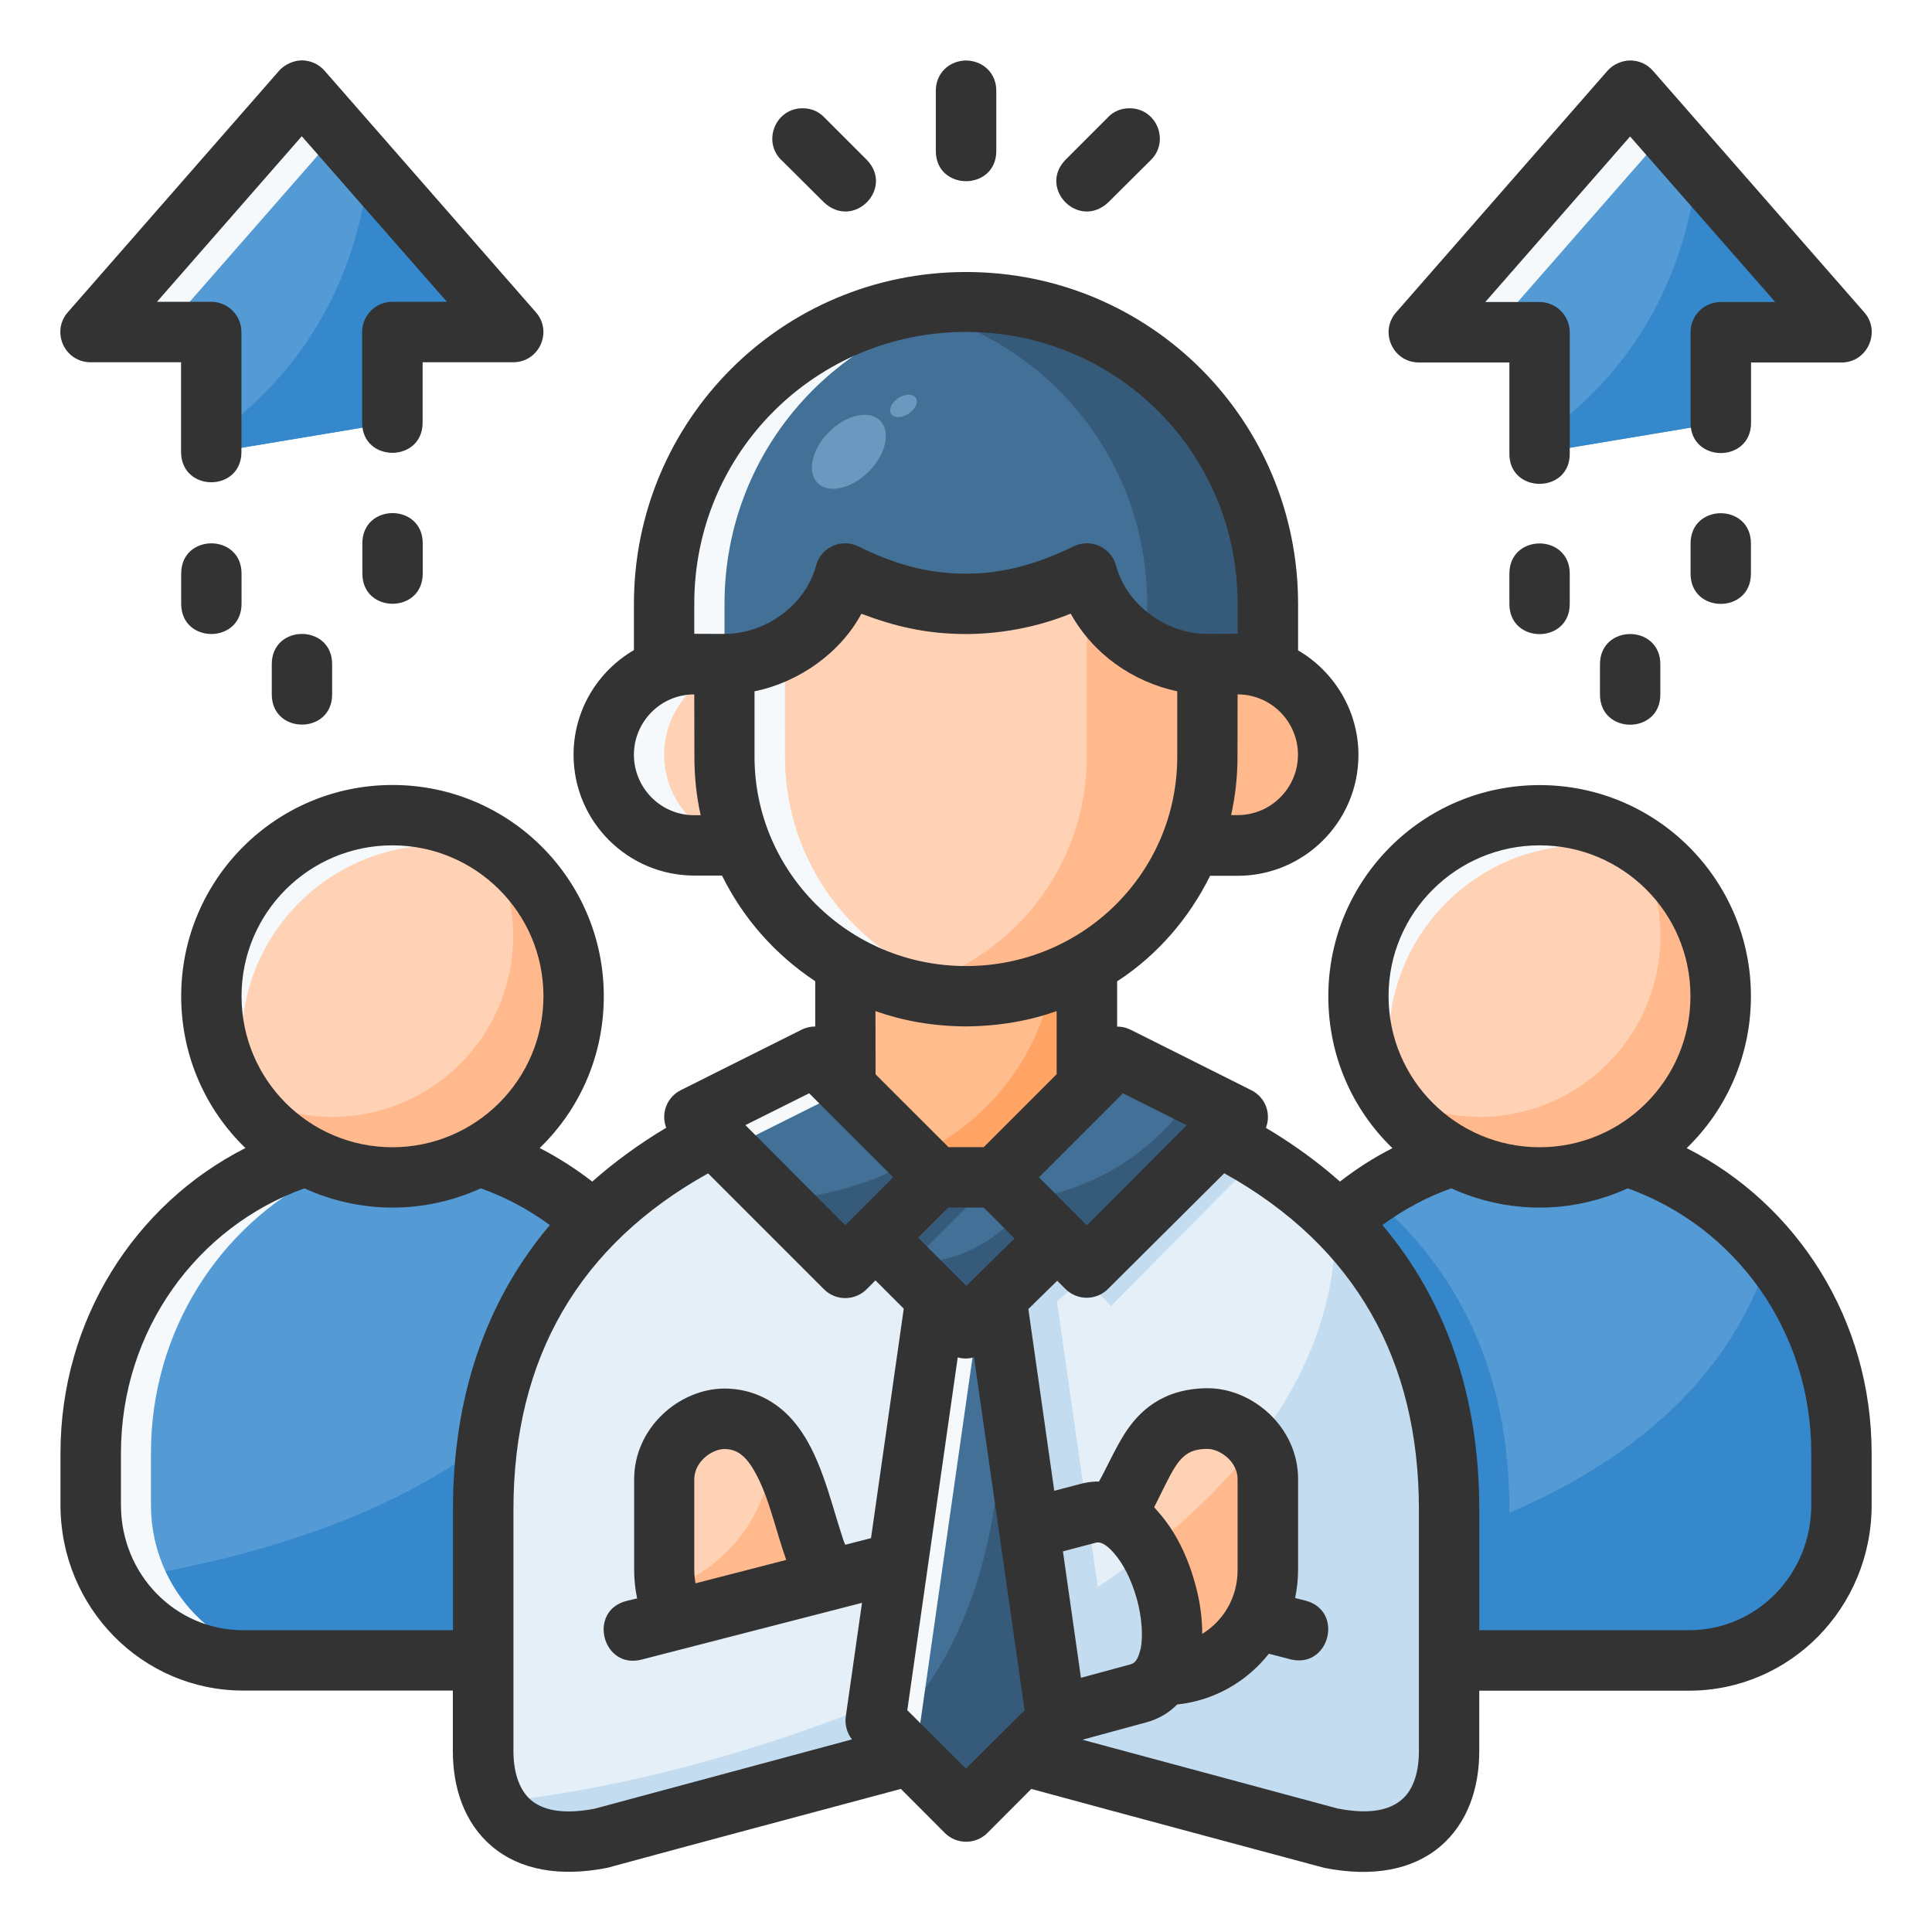 <svg id="svg8" height="512" viewBox="0 0 16.933 16.933" width="512" xmlns="http://www.w3.org/2000/svg" xmlns:svg="http://www.w3.org/2000/svg"><g id="layer1"><path id="path10511" d="m15.081 3.704v-.794h1.058l-1.852-2.117-1.852 2.117h1.058v1.058" fill="#549ad4"/><path id="path10513" d="m14.878 1.468c-.144 1.261-.822 1.979-1.384 2.366v.135l1.587-.265v-.794h1.058z" fill="#3588cb"/><path id="path10515" d="m14.287.794-1.852 2.117h.636l1.534-1.753z" fill="#f5f9fb"/><path id="path10499" d="m3.44 3.704v-.794h1.058l-1.852-2.117-1.852 2.117h1.058v1.058" fill="#549ad4"/><path id="circle10479" d="m5.027 8.731c-0.0.877-.711 1.587-1.587 1.587-.877 0-1.587-.711-1.587-1.587 0-.877.711-1.587 1.587-1.587.877 0 1.587.711 1.587 1.587z" fill="#ffd1b5"/><path id="path10481" d="m4.265 7.378c.152.248.232.533.233.824 0 .877-.711 1.587-1.587 1.587-.292-.001-.577-.082-.826-.234.288.473.801.763 1.355.763.877 0 1.587-.711 1.587-1.587-.001-.553-.289-1.066-.762-1.353z" fill="#ffb98d"/><path id="path10483" d="m2.546 10.18c-1.024.382-1.752 1.377-1.752 2.555v.454c0 .755.596 1.362 1.337 1.362h2.617c.741 0 1.337-.607 1.337-1.362v-.454c0-1.178-.728-2.173-1.751-2.555-.269.166-.578.255-.895.255-.316-.001-.625-.089-.893-.255z" fill="#549ad4"/><path id="path10485" d="m5.46 10.985c-.602 1.939-2.855 2.626-4.491 2.869.229.415.66.698 1.162.698h2.617c.741 0 1.337-.607 1.337-1.362v-.454c0-.669-.235-1.279-.625-1.751z" fill="#3588cb"/><path id="path10496" d="m2.546 10.18c-1.024.382-1.752 1.377-1.752 2.555v.454c0 .755.596 1.362 1.337 1.362h.529c-.741 0-1.337-.607-1.337-1.362v-.454c0-1.068.599-1.984 1.473-2.43-.086-.035-.17-.076-.25-.125z" fill="#f5f9fb"/><path id="path10487" d="m3.44 7.144c-.877 0-1.587.711-1.587 1.587.001.382.139.751.39 1.039-.082-.204-.125-.422-.125-.642 0-.95.77-1.72 1.72-1.72.221 0.0.441.044.646.127-.289-.252-.659-.391-1.043-.392z" fill="#f5f9fb"/><path id="circle10467" d="m15.081 8.731c0 .877-.711 1.587-1.587 1.587s-1.587-.711-1.587-1.587.711-1.587 1.587-1.587 1.587.711 1.587 1.587z" fill="#ffd1b5"/><path id="circle10471" d="m14.32 7.378c.152.248.232.533.233.824 0 .877-.711 1.587-1.587 1.587-.292-.001-.577-.082-.826-.234.288.473.801.763 1.355.763.877 0 1.587-.711 1.587-1.587-.001-.553-.289-1.066-.762-1.353z" fill="#ffb98d"/><path id="path10454" d="m12.6 10.18c-1.024.382-1.752 1.377-1.752 2.555v.454c0 .755.596 1.362 1.337 1.362h2.617c.741 0 1.337-.607 1.337-1.362v-.454c0-1.178-.728-2.173-1.751-2.555-.269.166-.578.255-.895.255-.316-.001-.625-.089-.893-.255z" fill="#549ad4"/><path id="path10489" d="m12.018 10.485c-.707.489-1.17 1.311-1.17 2.251v.454c0 .755.596 1.362 1.337 1.362h1.044v-1.323c0-1.143-.405-2.068-1.211-2.744z" fill="#3588cb" paint-order="stroke markers fill"/><path id="path10462" d="m15.514 10.985c-.602 1.939-2.855 2.626-4.491 2.869.229.415.66.698 1.162.698h2.617c.741 0 1.337-.607 1.337-1.362v-.454c0-.669-.235-1.279-.625-1.751z" fill="#3588cb"/><path id="path10423" d="m9.131 15.428 2.541.684c.708.138 1.028-.237 1.028-.765v-2.118c0-1.474-.671-2.59-2.012-3.269h-2.415-2.027c-1.342.68-2.012 1.795-2.012 3.269v2.118c0 .528.32.903 1.028.765l2.503-.674" fill="#e4eff8" paint-order="stroke markers fill"/><path id="path10435" d="m4.339 15.795c.145.265.443.41.922.317l2.503-.674 1.366-.01 2.541.684c.708.138 1.028-.236 1.028-.765v-2.118c0-1.036-.333-1.893-.995-2.548.078 3.028-4.76 4.863-7.366 5.114z" fill="#c4dcf0"/><path id="path10425" d="m9.619 9.96-.338.338-.009-.009h-.552l-.552.553.561.561-.526 3.678.35.35.578-.004.246.066.412-.412-.525-3.674.231-.204.243.243 1.283-1.297c-.107-.066-.217-.129-.334-.189z" fill="#c4dcf0"/><path id="path10409" d="m8.202 11.377-.529 3.704.794.794.794-.794-.529-3.704z" fill="#427096"/><path id="path10411" d="m8.731 11.377c.242 2.198-.413 3.291-.954 3.809l.689.689.794-.794z" fill="#365b7a"/><path id="path10418" d="m8.202 11.377-.529 3.704.794.794.071-.071-.501-.501.561-3.926z" fill="#f5f9fb"/><path id="path10397" d="m9.271 10.852-.804.79-.794-.794.529-.529h.529z" fill="#427096"/><path id="path10404" d="m8.202 10.319-.529.529.265.265.794-.794z" fill="#365b7a"/><path id="path10401" d="m8.996 10.583c-.265.265-.529.493-1.095.493l.565.565.805-.79z" fill="#365b7a"/><path id="path10359" d="m8.202 10.319-1.058-1.058-1.058.529 1.323 1.323z" fill="#427096"/><path id="path10361" d="m8.731 10.319 1.058-1.058 1.058.529-1.323 1.323z" fill="#427096"/><path id="path10392" d="m10.455 9.593c-.32.481-.824.81-1.392.907l.133.226.001.001c.001 0.0.003.001.004.001.207.053.413.073.615.065.351-.278.656-.627.974-.945l.02-.077z" fill="#365b7a"/><path id="path10231" d="m7.408 8.467h2.117v1.058l-.8.794h-.526l-.79-.794z" fill="#ffbd8d"/><path id="path10233" d="m6.35 7.408h-.265c-.438 0-.794-.355-.794-.794s.355-.794.794-.794h.265z" fill="#ffd1b5"/><path id="path10235" d="m10.583 7.408h.265c.438 0 .794-.355.794-.794s-.355-.794-.794-.794h-.265z" fill="#ffb98d"/><path id="path10237" d="m5.821 5.821v-.529c0-1.466 1.18-2.646 2.646-2.646 1.466 0 2.646 1.18 2.646 2.646v.529z" fill="#427096"/><path id="path10239" d="m6.35 6.632-0-.811c.479 0 .939-.339 1.058-.794.331.162.663.265 1.059.265.395 0 .728-.103 1.059-.265.119.455.579.794 1.058.794l-0.0.811c0 1.163-.944 2.1-2.117 2.1s-2.117-.936-2.117-2.1z" fill="#ffd1b5"/><path id="path10241" d="m9.244 8.467c-.088.747-.568 1.37-1.231 1.666l.185.186.001.001h.004c.213 0 .419-.032.612-.089l.711-.704v-1.058z" fill="#ffa465"/><path id="path10243" d="m5.821 5.292v.529h.529v-.529c0-1.376 1.041-2.501 2.381-2.633-.087-.009-.175-.013-.265-.013-1.466-0-2.646 1.18-2.646 2.646z" fill="#f5f9fb"/><path id="path10245" d="m6.085 5.821c-.438 0-.794.355-.794.794s.355.794.794.794h.265v-.049c-.308-.109-.529-.4-.529-.745 0-.345.222-.636.53-.745v-.049z" fill="#f5f9fb"/><path id="path10247" d="m7.937 2.699c1.21.244 2.117 1.309 2.117 2.593v.529h1.058v-.529c0-1.466-1.18-2.646-2.646-2.646-.181 0-.358.018-.529.053z" fill="#365b7a"/><path id="path10249" d="m9.525 6.632c-0.0.981-.673 1.799-1.587 2.031.169.043.346.068.529.068 1.173 0 2.117-.936 2.117-2.1v-.811c-.479 0-.94-.339-1.058-.794z" fill="#ffb98d"/><path id="path10251" d="m6.879 5.68c-.161.089-.343.141-.529.141v.811c0 1.163.944 2.1 2.117 2.1.09 0 .178-.007.265-.018-1.047-.129-1.852-1.007-1.852-2.082z" fill="#f5f9fb"/><path id="ellipse10253" d="m8.308-2.461c0 .214-.11.387-.246.387-.136 0-.246-.173-.246-.387 0-.214.11-.387.246-.387.136 0.0.246.173.246.387z" fill="#6a98be" transform="matrix(.707 .707 -.707 .707 0 0)"/><path id="ellipse10255" d="m7.384-4.7c0 .071-.037.129-.082.129s-.082-.058-.082-.129c0-.071.037-.129.082-.129s.082.058.082.129z" fill="#6a98be" transform="matrix(.545 .838 -.838 .545 0 0)"/><path id="path10447" d="m7.274 13.829c-.265-.265-.252-1.393-.924-1.393-.265 0-.529.236-.529.529l0.0.794c0 .159.04.308.11.439z" fill="#ffd1b5"/><path id="path10449" d="m6.796 12.688c-.106.785-.593 1.111-.957 1.248.018.092.048.181.091.261l1.344-.368c-.185-.185-.235-.792-.479-1.141z" fill="#ffb98d"/><path id="path10440" d="m9.79 13.229c.237-.31.262-.794.794-.794.265 0 .529.236.529.529l-0.0.794c-0.0.513-.413.926-.926.926z" fill="#ffd1b5"/><path id="path10442" d="m11.003 12.656c-.293.38-.664.728-1.086 1.044l.269.985c.513 0 .926-.413.926-.926v-.794c0-.116-.043-.222-.109-.309z" fill="#ffb98d"/><path id="path10370" d="m7.144 9.26-1.058.529.286.286 1.058-.529z" fill="#f5f9fb"/><path id="path10373" d="m8.026 10.143c-.36.245-.834.342-1.208.38l.59.59.794-.794z" fill="#365b7a"/><path id="circle10476" d="m13.494 7.144c-.877 0-1.587.711-1.587 1.587.001.382.139.751.39 1.039-.082-.204-.125-.422-.125-.642 0-.95.77-1.72 1.72-1.72.221 0.0.441.044.646.127-.289-.252-.659-.391-1.043-.392z" fill="#f5f9fb"/><path id="path10501" d="m3.236 1.468c-.144 1.261-.822 1.979-1.384 2.366v.135l1.587-.265v-.794h1.058z" fill="#3588cb"/><path id="path10508" d="m2.646.794-1.852 2.117h.636l1.534-1.753z" fill="#f5f9fb"/><path id="path7342" d="m2.646.529c-.071 0-.151.036-.199.09l-1.852 2.117c-.15.171-.029.439.199.439h.793v.793c.008.345.522.345.529 0v-1.059c-.001-.145-.118-.263-.264-.264h-.476l1.269-1.451 1.272 1.451h-.477c-.146-.001-.265.117-.266.264v.795c0 .353.53.353.53 0v-.529h.793c.228.001.35-.268.199-.439l-1.852-2.117c-.053-.06-.128-.09-.199-.09zm5.821.001c-.154.003-.265.117-.265.264v.529c0 .176.132.265.265.265.132-0.0.265-.089.265-.265v-.529c0-.147-.11-.261-.265-.264zm5.821 0c-.074 0-.152.036-.199.09l-1.852 2.117c-.151.171-.029.44.199.44h.793v.793c-.008.361.537.361.529 0v-1.059c-.001-.145-.118-.263-.264-.264h-.476l1.269-1.451 1.272 1.451h-.476c-.146-.001-.266.117-.266.264v.795c0 .353.53.353.53 0v-.529h.793c.228.001.348-.272.199-.44l-1.852-2.117c-.053-.06-.125-.09-.199-.09zm-7.441.871.375.373c.261.243.617-.123.375-.373l-.375-.375c-.05-.051-.114-.077-.186-.077-.239-.002-.355.288-.19.452zm2.866-.375-.375.375c-.241.25.114.616.375.373l.375-.373c.165-.164.05-.454-.19-.452-.071-0-.136.026-.186.077zm-4.157 4.266v.406c-.315.183-.529.525-.529.917 0 .587.477 1.059 1.059 1.059h.242c.185.374.461.689.817.926v.397h-.003c-.04 0-.079.009-.115.027l-1.059.53c-.122.061-.178.203-.129.33-.239.143-.455.301-.648.472-.144-.111-.297-.21-.461-.294.35-.338.562-.808.562-1.331 0-1.02-.826-1.851-1.852-1.851-1.026 0-1.852.832-1.852 1.851 0 .522.214.994.563 1.331-.969.492-1.621 1.505-1.621 2.675v.453c0 .9.716 1.627 1.601 1.627h1.838v.531c0 .318.099.629.342.834.247.209.596.27 1.01.189.857-.233 1.715-.462 2.575-.692l.384.385c.103.104.272.104.375 0l.384-.385c.852.232 1.705.46 2.568.692.426.084.774.017 1.016-.188.242-.205.342-.516.342-.834v-.531h1.838c.886 0 1.601-.727 1.601-1.627v-.453c0-1.17-.652-2.183-1.621-2.675.348-.337.563-.809.563-1.331 0-1.02-.826-1.851-1.852-1.851-1.026 0-1.852.832-1.852 1.851 0 .523.212.993.562 1.331-.164.083-.317.182-.46.293-.194-.172-.41-.329-.649-.471.049-.127-.006-.269-.128-.33l-1.058-.53c-.037-.018-.077-.028-.118-.027v-.397c.35-.227.63-.551.815-.925h.241c.581 0 1.059-.472 1.059-1.059 0-.391-.215-.733-.529-.917v-.406c-0-1.608-1.293-2.91-2.91-2.91-1.617-0-2.911 1.303-2.911 2.91zm5.292-.001-.001.264-.266.001c-.354.001-.707-.252-.799-.597-.043-.162-.223-.244-.373-.17-.307.15-.609.239-.942.239-.349 0-.636-.088-.944-.239-.039-.019-.083-.029-.127-.027-.116.005-.215.085-.244.197-.094.35-.448.597-.801.597l-.266-.001v-.265c0-1.324 1.067-2.381 2.382-2.381 1.315 0 2.381 1.057 2.38 2.381zm-7.407-.794c-.132 0-.265.088-.265.265v.265c0 .353.529.353.529 0v-.265c0-.176-.132-.265-.265-.265zm11.641.001c-.132 0-.265.088-.265.265v.265c0 .353.529.353.529 0v-.265c0-.176-.132-.265-.265-.265zm-13.229.264c-.132 0-.265.088-.265.265v.265c0 .353.529.353.529 0v-.265c0-.176-.132-.265-.265-.265zm11.641.001c-.132 0-.265.088-.265.265v.265c0 .353.529.353.529 0v-.265c0-.176-.132-.265-.265-.265zm-5.945.616c.281.106.559.178.918.178.29 0 .62-.057.917-.179.195.351.538.596.934.681v.573c0 1.02-.829 1.835-1.851 1.835-1.032 0-1.854-.828-1.854-1.835v-.573c.391-.079.755-.34.936-.679zm-4.902.177c-.132 0-.265.088-.265.265v.265c0 .353.529.353.529 0v-.265c0-.176-.132-.265-.265-.265zm11.641.001c-.132 0-.265.088-.265.265v.265c0 .353.529.353.529 0v-.265c0-.176-.132-.265-.265-.265zm-8.202 1.075c0 .176.018.347.055.513h-.056c-.295 0-.529-.24-.529-.53 0-.289.234-.529.529-.529zm4.761-.546c.295 0.0.529.24.529.529 0 .289-.234.529-.53.529h-.056c.037-.165.056-.336.056-.512zm-7.408 1.323c.727 0 1.324.588 1.324 1.322 0 .734-.597 1.324-1.324 1.324-.728 0-1.322-.59-1.322-1.324 0-.734.595-1.322 1.322-1.322zm10.055 0c.727 0 1.322.588 1.322 1.322 0 .734-.594 1.324-1.322 1.324s-1.324-.59-1.324-1.324c0-.734.598-1.322 1.324-1.322zm-5.821 1.453c.242.085.499.132.794.134.294-.003.552-.049.794-.134v.553l-.639.639h-.309l-.639-.638zm-.581.72.736.736-.42.42-.875-.877zm2.75 0 .559.28-.875.877-.42-.42zm-3.637.701 1.016 1.016c.103.104.272.104.375 0l.077-.077.248.248-.287 2.011-.226.058c-.016-.035-.026-.072-.042-.121-.043-.133-.088-.302-.15-.474-.062-.172-.141-.352-.275-.504-.135-.152-.336-.27-.59-.27-.397 0-.793.343-.793.795v.793c0 .085.009.17.026.251l-.092.022c-.345.087-.211.605.133.514l1.93-.497-.142.995c-.01.071.009.145.054.202l-2.254.607c-.301.058-.466.003-.558-.074-.09-.076-.155-.219-.155-.429v-2.119c0-1.333.58-2.319 1.706-2.946zm4.525 0c1.157.644 1.706 1.648 1.706 2.946v2.119c0 .211-.063.353-.153.427-.095.08-.257.134-.558.076l-2.238-.603.084-.023.474-.129c.108-.029.2-.083.272-.157.317-.033.606-.194.804-.445l.189.049c.341.086.473-.424.133-.514l-.092-.023c.017-.081.026-.165.026-.251v-.793c0-.452-.398-.795-.793-.795-.396.003-.602.202-.73.403-.088.141-.16.306-.222.415-.043-.001-.091.004-.14.015l-.252.066-.227-1.593.253-.248.071.071c.103.104.272.104.375 0zm-8.062.132c.234.107.496.169.772.169.275 0 .54-.062.774-.169.219.078.421.187.605.322-.569.675-.849 1.515-.849 2.492v1.059h-1.838c-.596 0-1.072-.49-1.072-1.098v-.453c0-1.081.672-1.987 1.609-2.322zm10.052 0c.234.107.499.169.774.169.275 0 .537-.062.772-.169.937.335 1.609 1.24 1.609 2.322v.453c0 .608-.476 1.098-1.072 1.098h-1.838v-1.059c0-.991-.288-1.827-.849-2.492.184-.135.385-.244.604-.322zm-4.409.169h.311l.27.27-.423.416-.422-.422zm.226 1.313.443 3.092-.514.512-.514-.512.442-3.092c.046.013.096.013.142-.001zm-1.995.895c.06.068.122.189.174.332.052.143.094.303.144.457.01.031.018.054.031.091l-.795.205c-.007-.038-.011-.077-.011-.118v-.793c0-.158.158-.266.264-.266.071 0.0.133.024.193.092zm4.305.174v.793c-0.0.241-.122.445-.31.561 0-.151-.023-.302-.065-.45-.064-.228-.167-.446-.32-.618-.012-.013-.024-.029-.036-.042.075-.149.128-.266.182-.351.076-.119.151-.16.285-.16.107 0.0.264.108.264.266zm-1.243.555c.029-.008.076-.002.154.085.086.096.159.241.205.405.046.163.056.335.034.441-.02.074-.038.122-.088.135l-.435.118-.158-1.108z" fill="#333" font-variant-ligatures="normal" font-variant-position="normal" font-variant-caps="normal" font-variant-numeric="normal" font-variant-alternates="normal" font-feature-settings="normal" text-indent="0" text-align="start" text-decoration-line="none" text-decoration-style="solid" text-decoration-color="#000000" text-transform="none" text-orientation="mixed" white-space="normal" shape-padding="0" isolation="auto" mix-blend-mode="normal" solid-color="#000000" solid-opacity="1" vector-effect="none"/></g></svg>